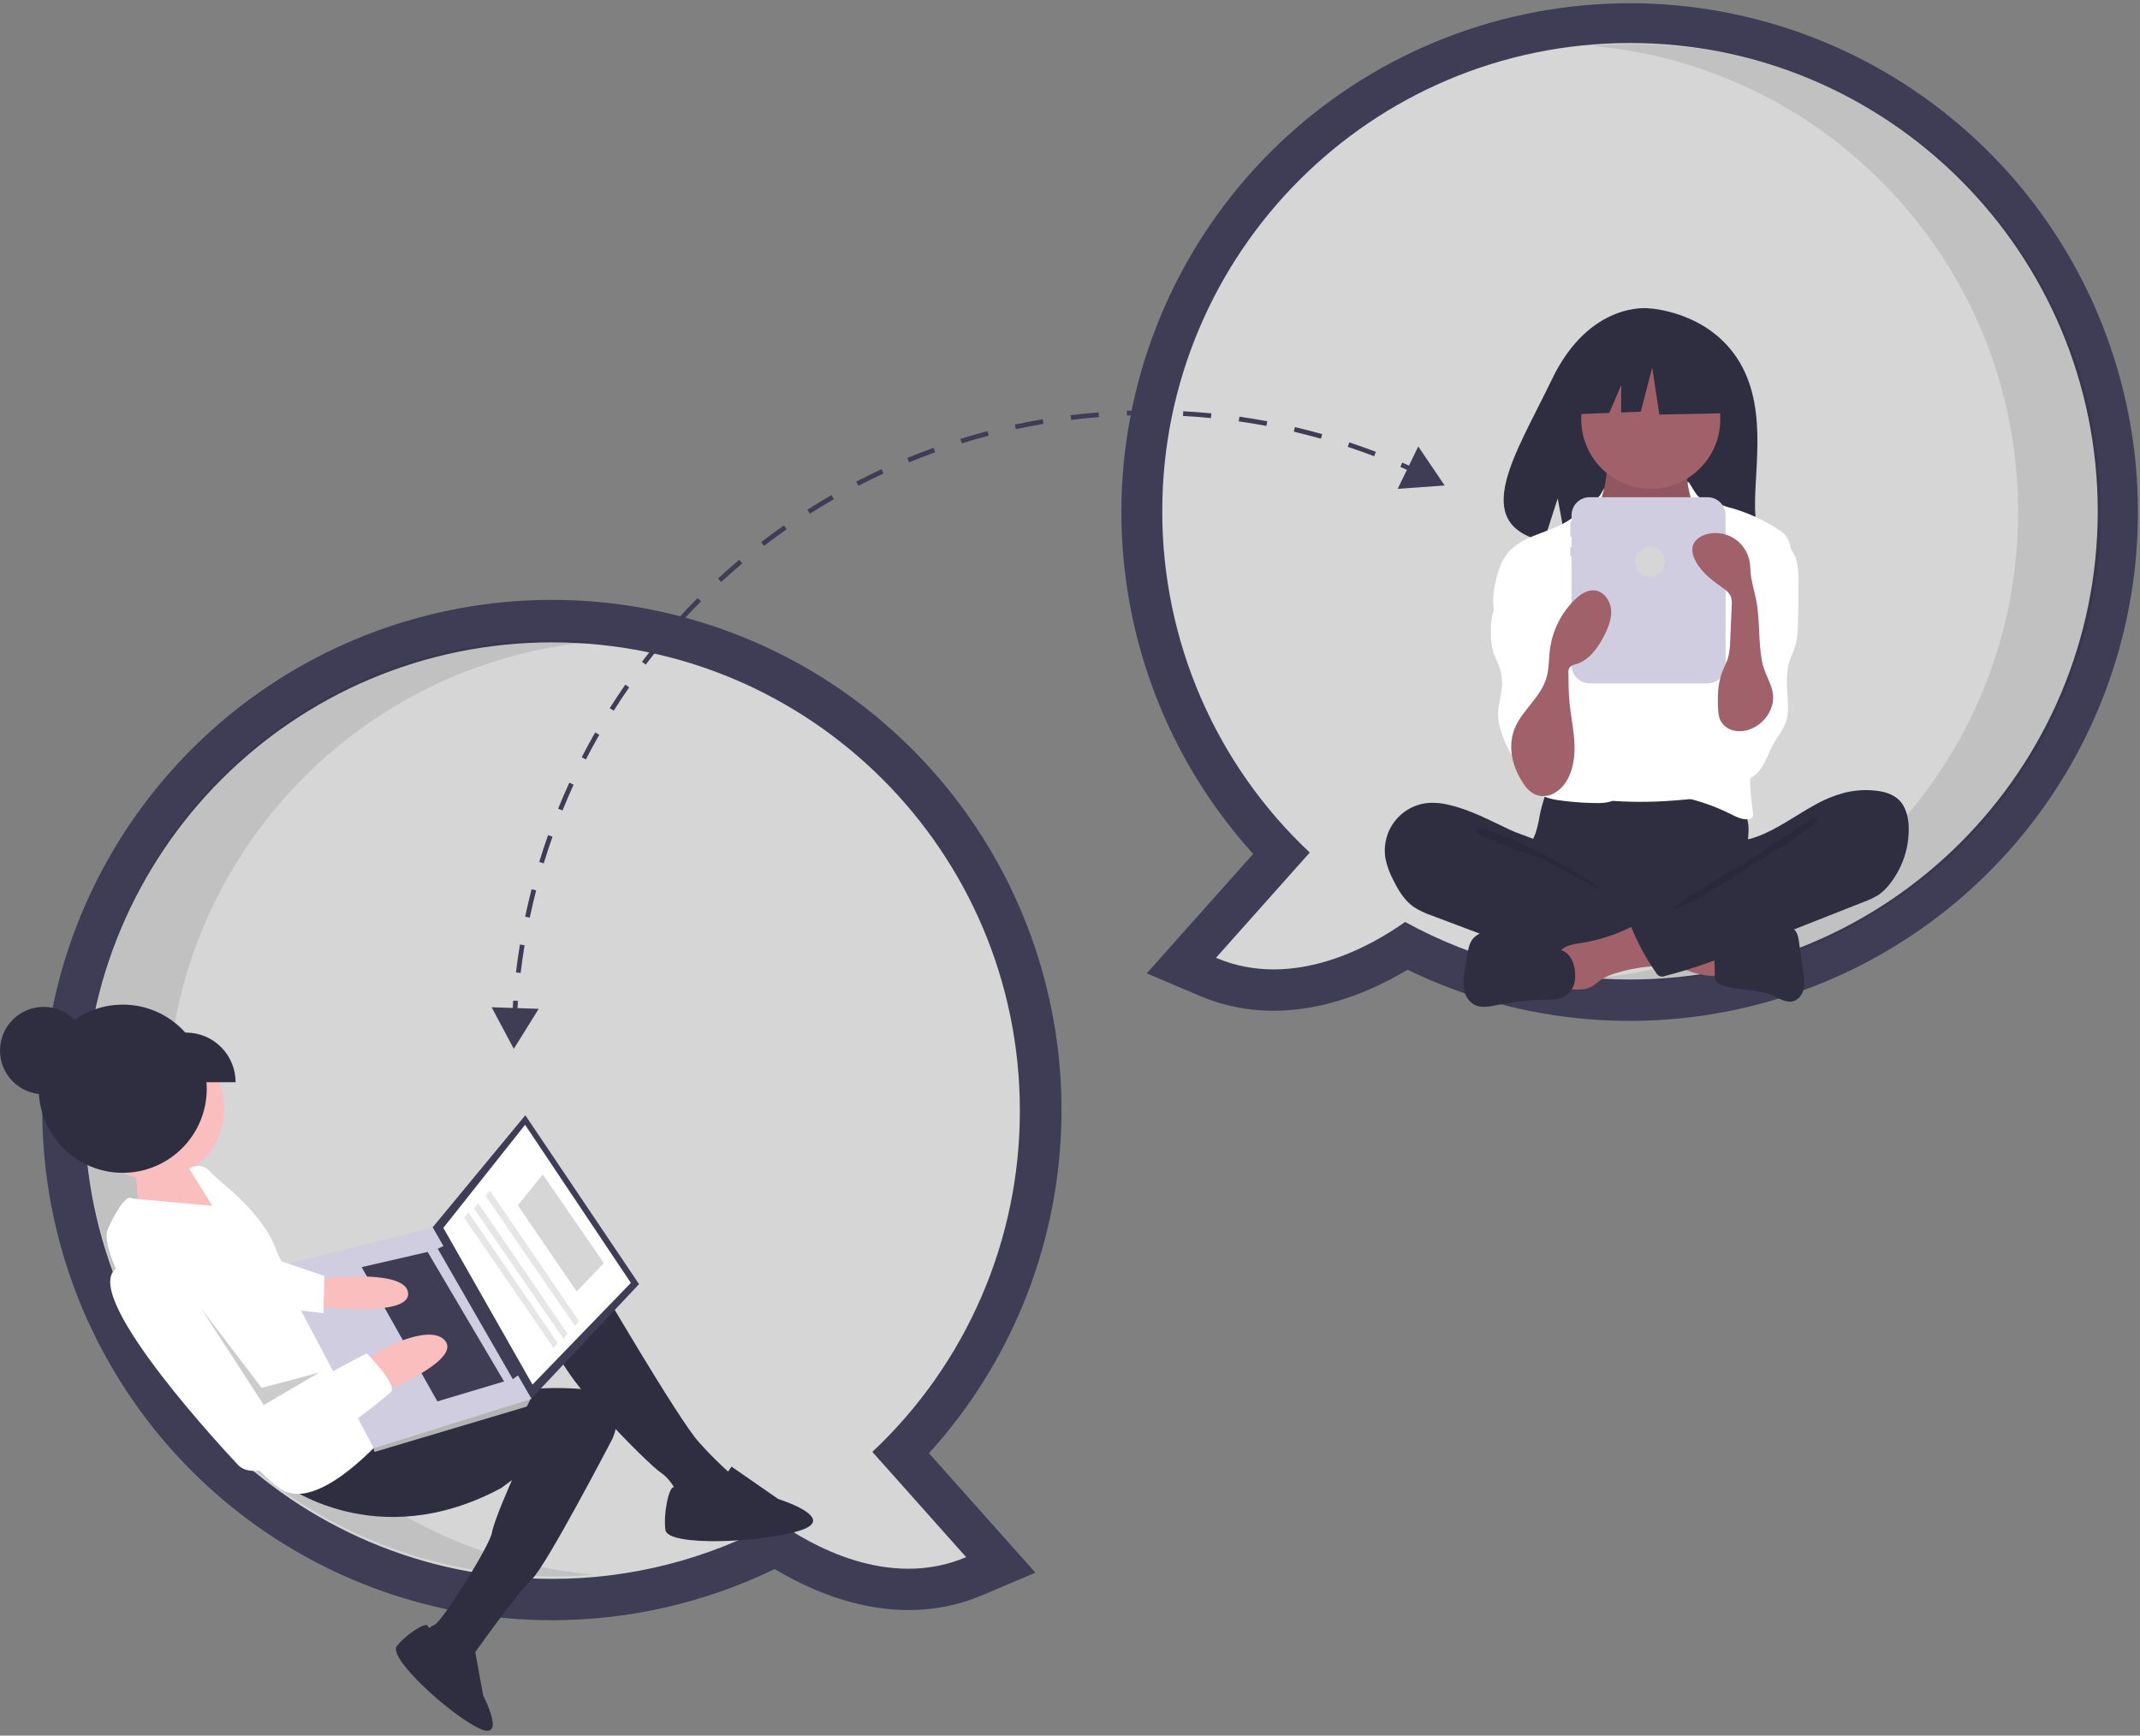 <svg width="127" height="103" viewBox="0 0 127 103" fill="none" xmlns="http://www.w3.org/2000/svg">
<rect x="0" y="0" width="127" height="103" fill="#808080" stroke="none"/>
<g clip-path="url(#clip0_585_2840)">
<path d="M83.532 57.549C80.854 59.156 76.083 61.171 71.207 59.101L68.055 57.762L74.371 50.675C69.331 45.111 66.543 37.868 66.55 30.358C66.558 22.847 69.361 15.609 74.412 10.057C79.464 4.504 86.401 1.035 93.87 0.327C101.339 -0.382 108.803 1.722 114.806 6.226C120.809 10.731 124.92 17.313 126.336 24.688C127.753 32.064 126.372 39.703 122.465 46.114C118.558 52.526 112.405 57.249 105.206 59.364C98.007 61.478 90.28 60.831 83.532 57.549ZM71.43 30.341C71.417 33.803 72.118 37.23 73.492 40.408C74.865 43.585 76.881 46.443 79.412 48.803L81.154 50.442L77.179 54.902C79.249 54.481 81.052 53.36 81.967 52.709L83.221 51.816L84.57 52.558C88.3 54.602 92.484 55.673 96.736 55.673C110.689 55.673 122.041 44.309 122.041 30.341C122.041 16.372 110.689 5.008 96.736 5.008C82.782 5.008 71.43 16.372 71.43 30.341Z" fill="#3F3D56"/>
<path d="M68.975 30.342C68.975 14.995 81.403 2.554 96.734 2.554C112.064 2.554 124.492 14.995 124.492 30.342C124.492 45.689 112.064 58.13 96.734 58.13C92.068 58.137 87.476 56.961 83.387 54.712C81.468 56.079 76.787 58.805 72.163 56.841L77.729 50.594C74.962 47.999 72.757 44.862 71.251 41.378C69.746 37.894 68.971 34.138 68.975 30.342Z" fill="#D7D6D6"/>
<path opacity="0.1" d="M119.766 30.401C119.766 15.881 108.642 3.965 94.461 2.722C95.269 2.651 96.087 2.612 96.914 2.612C112.245 2.612 124.673 15.053 124.673 30.401C124.673 45.748 112.245 58.189 96.914 58.189C96.089 58.189 95.272 58.15 94.465 58.079C108.644 56.834 119.766 44.918 119.766 30.401Z" fill="black"/>
<path d="M32.767 96.152C25.831 96.155 19.104 93.772 13.715 89.401C8.325 85.03 4.6 78.938 3.164 72.145C1.728 65.352 2.667 58.271 5.825 52.09C8.983 45.908 14.168 41 20.511 38.19C26.853 35.379 33.968 34.837 40.662 36.652C47.357 38.468 53.224 42.533 57.282 48.164C61.339 53.795 63.34 60.652 62.948 67.584C62.557 74.517 59.797 81.104 55.131 86.241L61.447 93.329L58.295 94.667C53.42 96.738 48.648 94.723 45.971 93.115C41.855 95.113 37.34 96.151 32.767 96.152ZM32.767 40.575C18.813 40.575 7.462 51.939 7.462 65.907C7.462 79.876 18.813 91.24 32.767 91.24C37.019 91.24 41.202 90.169 44.932 88.125L46.281 87.382L47.536 88.276C48.45 88.927 50.253 90.048 52.323 90.469L48.349 86.009L50.091 84.37C52.621 82.01 54.637 79.152 56.01 75.974C57.384 72.797 58.086 69.369 58.072 65.907C58.072 51.939 46.72 40.575 32.767 40.575Z" fill="#3F3D56"/>
<path d="M60.524 65.909C60.524 50.562 48.096 38.121 32.766 38.121C17.435 38.121 5.007 50.562 5.007 65.909C5.007 81.256 17.435 93.697 32.766 93.697C37.432 93.704 42.023 92.528 46.112 90.279C48.031 91.645 52.712 94.372 57.337 92.408L51.77 86.161C54.537 83.566 56.742 80.429 58.248 76.945C59.754 73.461 60.529 69.705 60.524 65.909Z" fill="#D7D6D6"/>
<path opacity="0.1" d="M9.914 65.766C9.914 51.247 21.038 39.331 35.219 38.087C34.411 38.016 33.593 37.978 32.766 37.978C17.435 37.978 5.007 50.419 5.007 65.766C5.007 81.113 17.435 93.555 32.766 93.555C33.592 93.555 34.408 93.516 35.215 93.445C21.036 92.2 9.914 80.284 9.914 65.766Z" fill="black"/>
<path d="M103.249 21.512C101.433 18.44 97.84 18.297 97.84 18.297C97.84 18.297 94.339 17.849 92.093 22.527C89.999 26.888 87.11 31.099 91.627 32.12L92.443 29.577L92.949 32.309C93.592 32.356 94.237 32.367 94.882 32.342C99.72 32.186 104.328 32.388 104.179 30.65C103.982 28.34 104.997 24.468 103.249 21.512Z" fill="#2F2E41"/>
<path d="M91.371 48.415C91.318 48.753 91.241 49.086 91.14 49.413C91.026 49.733 90.85 50.029 90.747 50.352C90.415 51.383 90.875 52.531 91.608 53.327C92.244 54.013 93.065 54.501 93.972 54.732C94.639 54.875 95.32 54.946 96.003 54.945C97.891 55.01 99.828 55.067 101.617 54.459C102.182 54.263 102.728 54.014 103.248 53.718C103.412 53.639 103.556 53.526 103.671 53.384C103.791 53.177 103.844 52.938 103.824 52.7C103.82 51.899 103.657 51.101 103.696 50.301C103.717 49.858 103.8 49.415 103.759 48.973C103.703 48.471 103.493 47.999 103.158 47.621C102.823 47.243 102.38 46.978 101.889 46.862C101.381 46.753 100.855 46.813 100.338 46.862C98.997 46.991 97.65 47.052 96.303 47.043C94.926 47.034 93.558 46.824 92.188 46.802C91.783 46.795 91.791 46.92 91.662 47.313C91.543 47.674 91.446 48.042 91.371 48.415Z" fill="#2F2E41"/>
<path d="M95.279 28.631C95.213 28.977 95.142 29.337 94.934 29.622C94.694 29.95 94.304 30.137 94.046 30.451C93.658 30.923 93.636 31.588 93.634 32.199C93.633 32.762 93.644 33.363 93.958 33.83C94.181 34.121 94.459 34.365 94.774 34.551C95.951 35.345 97.222 36.153 98.641 36.179C99.229 36.19 99.859 36.038 100.246 35.594C100.413 35.386 100.544 35.152 100.634 34.901C100.997 34.005 101.217 33.059 101.286 32.095C101.338 31.642 101.296 31.183 101.162 30.748C100.989 30.267 100.641 29.871 100.411 29.415C100.138 28.873 100.039 28.26 100.125 27.659C100.137 27.617 100.133 27.572 100.115 27.532C100.096 27.51 100.073 27.494 100.046 27.483C100.02 27.472 99.991 27.468 99.963 27.47L97.15 27.267C96.888 27.254 96.627 27.224 96.369 27.178C96.217 27.147 95.817 26.931 95.672 26.989C95.405 27.095 95.334 28.343 95.279 28.631Z" fill="#A0616A"/>
<path opacity="0.1" d="M95.279 28.72C95.213 29.067 95.142 29.427 94.934 29.712C94.694 30.039 94.304 30.227 94.046 30.541C93.658 31.013 93.636 31.677 93.634 32.289C93.633 32.852 93.644 33.453 93.958 33.92C94.181 34.211 94.459 34.455 94.774 34.641C95.951 35.434 97.222 36.242 98.641 36.269C99.229 36.279 99.859 36.127 100.246 35.684C100.413 35.476 100.544 35.242 100.634 34.99C100.997 34.095 101.217 33.149 101.286 32.185C101.338 31.732 101.296 31.273 101.162 30.838C100.989 30.357 100.641 29.961 100.411 29.505C100.138 28.962 100.039 28.35 100.125 27.749C100.137 27.707 100.133 27.662 100.115 27.622C100.096 27.6 100.073 27.584 100.046 27.573C100.02 27.562 99.991 27.558 99.963 27.56L97.15 27.357C96.888 27.344 96.627 27.314 96.369 27.268C96.217 27.237 95.817 27.021 95.672 27.078C95.405 27.185 95.334 28.433 95.279 28.72Z" fill="black"/>
<path d="M97.966 29.007C100.245 29.007 102.093 27.157 102.093 24.876C102.093 22.594 100.245 20.745 97.966 20.745C95.687 20.745 93.839 22.594 93.839 24.876C93.839 27.157 95.687 29.007 97.966 29.007Z" fill="#A0616A"/>
<path d="M95.856 34.13C96.06 34.367 96.306 34.563 96.581 34.71C96.868 34.829 97.176 34.888 97.487 34.883C98.231 34.904 99.037 34.767 99.555 34.232C100.222 33.542 100.2 32.429 100.723 31.624C100.765 31.551 100.822 31.488 100.891 31.439C100.979 31.391 101.078 31.369 101.178 31.373C101.838 31.367 102.413 31.796 102.932 32.204C103.177 32.373 103.386 32.587 103.55 32.834C103.653 33.035 103.723 33.25 103.758 33.473C104.016 34.732 104.099 36.019 104.182 37.301C104.228 38.01 104.274 38.719 104.27 39.429C104.259 41.767 103.716 44.067 103.176 46.342C103.107 46.635 103.011 46.963 102.745 47.103C102.626 47.157 102.499 47.188 102.369 47.195C100.822 47.377 99.273 47.559 97.716 47.583C97.108 47.592 96.501 47.578 95.894 47.539C95.789 47.538 95.686 47.519 95.587 47.485C95.453 47.421 95.337 47.323 95.252 47.201C94.41 46.138 94.36 44.67 94.366 43.313C94.379 39.997 94.497 36.684 94.721 33.373C94.739 33.1 94.743 32.768 94.546 32.553C94.929 33.121 95.368 33.65 95.856 34.13Z" fill="white"/>
<path d="M94.981 29.362C94.841 29.615 93.814 30.242 93.616 30.451C92.507 31.621 90.484 31.577 89.47 32.83C89.114 33.271 88.928 33.825 88.792 34.375C88.599 35.154 88.496 36.003 88.819 36.737C89.13 37.444 89.784 37.932 90.228 38.563C90.716 39.256 90.935 40.097 91.145 40.919C91.3 41.525 91.457 42.146 91.396 42.769C91.328 43.477 90.985 44.126 90.783 44.808C90.581 45.49 90.546 46.302 91.013 46.839C91.357 47.232 91.895 47.389 92.41 47.476C93.069 47.575 93.734 47.633 94.401 47.65C94.989 47.676 95.638 47.681 96.09 47.303C96.447 47.005 96.602 46.522 96.622 46.057C96.642 45.592 96.546 45.131 96.485 44.67C96.422 44.192 96.398 43.709 96.378 43.228C96.288 41.065 96.275 38.902 96.341 36.737C96.374 36.287 96.352 35.835 96.275 35.39C96.149 34.811 95.837 34.293 95.576 33.761C95.054 32.759 94.818 31.633 94.893 30.505C94.972 29.346 95.477 28.464 94.981 29.362Z" fill="white"/>
<path d="M100.775 29.449C100.988 29.667 101.709 29.739 101.979 29.88C102.233 29.998 102.498 30.09 102.771 30.154C103.756 30.439 104.693 30.869 105.55 31.432C105.729 31.536 105.886 31.672 106.015 31.834C106.151 32.055 106.239 32.303 106.272 32.56C106.405 33.216 106.538 33.88 106.508 34.548C106.476 35.258 106.263 35.945 106.051 36.622L105.26 39.155C104.669 41.045 104.075 42.954 103.909 44.927C103.817 46.021 103.858 47.122 104.03 48.206C104.047 48.258 104.052 48.314 104.045 48.369C104.038 48.423 104.019 48.476 103.991 48.523C103.938 48.575 103.87 48.606 103.797 48.612C103.415 48.672 103.045 48.477 102.699 48.305C101.642 47.778 100.513 47.408 99.349 47.207C99.804 46.549 100.155 45.825 100.39 45.06C100.523 44.574 100.628 44.081 100.704 43.583L101.072 41.452C101.222 40.673 101.327 39.886 101.388 39.096C101.416 38.799 101.398 38.499 101.337 38.208C101.252 37.93 101.139 37.662 101 37.407C100.394 36.144 100.109 34.703 100.348 33.322C100.452 32.717 100.655 32.112 100.571 31.505C100.489 30.92 100.574 30.466 100.424 29.889C99.81 27.515 100.376 29.038 100.775 29.449Z" fill="white"/>
<path d="M89.461 34.825C89.184 35.399 88.722 35.889 88.564 36.506C88.503 36.795 88.477 37.09 88.486 37.385C88.459 37.83 88.503 38.276 88.617 38.707C88.704 38.98 88.847 39.231 88.95 39.498C89.094 39.871 89.158 40.27 89.138 40.67C89.11 41.223 88.922 41.761 88.908 42.314C88.885 43.185 89.287 44.004 89.68 44.782C89.779 44.537 89.93 44.316 90.123 44.136C90.315 43.955 90.545 43.819 90.796 43.737C91.047 43.655 91.313 43.629 91.575 43.66C91.837 43.691 92.089 43.779 92.314 43.919C92.403 43.808 92.446 43.666 92.432 43.525C92.461 42.514 92.489 41.503 92.516 40.493C92.559 38.93 92.599 37.346 92.24 35.825C92.078 35.138 91.826 34.453 91.363 33.92C91.12 33.64 90.293 32.901 89.893 33.215C89.713 33.356 89.755 33.741 89.727 33.936C89.684 34.244 89.594 34.544 89.461 34.825Z" fill="white"/>
<path d="M106.59 33.171C106.702 33.585 106.749 34.014 106.732 34.443C106.737 35.316 106.725 36.19 106.697 37.063C106.701 37.511 106.644 37.958 106.527 38.39C106.437 38.671 106.3 38.934 106.207 39.215C105.931 40.054 106.082 40.965 106.106 41.849C106.123 42.135 106.098 42.422 106.033 42.701C105.887 43.249 105.495 43.692 105.222 44.188C104.962 44.66 104.805 45.188 104.495 45.628C104.185 46.068 103.647 46.416 103.127 46.281C102.732 46.179 102.452 45.829 102.258 45.471C101.835 44.681 101.69 43.773 101.847 42.891C102.042 41.818 102.671 40.867 102.898 39.8C103.21 38.336 102.736 36.825 102.75 35.328C102.744 35.093 102.775 34.859 102.844 34.635C102.963 34.293 103.219 34.02 103.455 33.745C103.75 33.403 104.025 33.042 104.276 32.666C104.446 32.414 104.675 31.765 104.975 31.711C105.645 31.59 106.424 32.653 106.59 33.171Z" fill="white"/>
<path d="M85.987 47.764C85.617 47.671 85.235 47.63 84.854 47.644C84.453 47.666 84.061 47.773 83.705 47.958C83.349 48.144 83.036 48.403 82.788 48.719C82.54 49.034 82.361 49.399 82.265 49.789C82.168 50.179 82.156 50.586 82.228 50.981C82.32 51.409 82.472 51.822 82.677 52.209C82.978 52.82 83.338 53.429 83.894 53.82C84.229 54.035 84.59 54.207 84.968 54.332L87.898 55.437C88.329 55.599 88.76 55.762 89.196 55.913C91.383 56.669 93.663 57.123 95.972 57.261C96.675 57.327 97.384 57.291 98.076 57.154C98.244 57.133 98.397 57.05 98.507 56.921C98.563 56.824 98.596 56.715 98.603 56.603L98.784 55.34C98.824 55.164 98.819 54.98 98.768 54.807C98.686 54.595 98.479 54.461 98.281 54.347C96.355 53.24 94.106 52.629 92.485 51.109C92.103 50.751 91.784 50.184 91.32 49.941C90.794 49.665 90.175 49.508 89.631 49.254C88.443 48.699 87.275 48.06 85.987 47.764Z" fill="#2F2E41"/>
<path opacity="0.1" d="M88.91 49.471C89.945 49.796 94.318 52.046 95.067 52.832C94.966 52.868 91.558 50.956 91.456 50.926C90.519 50.668 89.6 50.344 88.709 49.956C88.531 49.874 87.555 49.488 87.599 49.263C87.649 49.01 88.726 49.413 88.91 49.471Z" fill="black"/>
<path d="M101.831 57.915C101.89 57.919 101.949 57.902 101.996 57.866C102.016 57.84 102.031 57.809 102.04 57.777C102.049 57.745 102.051 57.711 102.047 57.677L102.042 55.956C101.548 55.72 100.995 55.645 100.452 55.572L97.919 55.233C97.977 55.241 97.523 56.325 97.592 56.47C97.715 56.725 98.653 56.951 98.918 57.072C99.838 57.49 100.795 57.951 101.831 57.915Z" fill="#A0616A"/>
<path d="M93.884 55.952C93.406 56.028 92.872 56.095 92.562 56.468C92.17 56.941 92.337 57.645 92.524 58.231C92.536 58.306 92.562 58.379 92.602 58.444C92.642 58.509 92.695 58.566 92.757 58.61C92.819 58.654 92.889 58.686 92.964 58.703C93.038 58.719 93.115 58.721 93.19 58.708C93.626 58.735 94.091 58.757 94.472 58.543C94.644 58.428 94.811 58.305 94.969 58.172C95.251 57.985 95.559 57.844 95.885 57.753C96.483 57.565 97.098 57.438 97.722 57.374C97.968 57.363 98.211 57.32 98.446 57.247C98.563 57.209 98.67 57.145 98.758 57.059C98.847 56.973 98.914 56.868 98.955 56.751C99.043 56.438 98.862 56.12 98.688 55.845C98.487 55.486 98.227 55.164 97.917 54.892C97.445 54.525 97.212 54.807 96.737 55.042C95.837 55.486 94.875 55.793 93.884 55.952Z" fill="#A0616A"/>
<path d="M92.634 56.383L89.597 55.484C89.233 55.358 88.853 55.284 88.467 55.265C88.274 55.257 88.082 55.291 87.903 55.363C87.724 55.436 87.563 55.545 87.43 55.685C87.194 55.962 87.127 56.34 87.068 56.699L86.942 57.466C86.859 57.853 86.835 58.251 86.872 58.645C86.892 58.842 86.957 59.032 87.062 59.2C87.166 59.368 87.308 59.51 87.475 59.615C87.895 59.845 88.411 59.733 88.88 59.637C89.827 59.443 90.79 59.339 91.757 59.328C92.121 59.323 92.502 59.328 92.823 59.158C93.01 59.047 93.166 58.892 93.279 58.707C93.393 58.522 93.459 58.312 93.473 58.096C93.532 57.44 93.314 56.584 92.634 56.383Z" fill="#2F2E41"/>
<path d="M103.025 55.599C103.419 55.529 103.767 55.306 104.144 55.173C104.675 54.987 105.25 54.987 105.813 54.989C106.019 54.97 106.227 55.012 106.411 55.109C106.659 55.274 106.722 55.605 106.764 55.9L107.019 57.68C107.087 58.012 107.094 58.354 107.039 58.688C106.965 59.018 106.74 59.336 106.413 59.421C106.016 59.525 105.627 59.27 105.252 59.104C104.315 58.687 103.225 58.793 102.248 58.482C102.155 58.463 102.067 58.425 101.989 58.369C101.912 58.314 101.847 58.242 101.799 58.16C101.765 58.061 101.753 57.956 101.764 57.852C101.781 57.28 101.66 56.499 101.832 55.952C101.987 55.461 102.586 55.599 103.025 55.599Z" fill="#2F2E41"/>
<path d="M109.451 47.047C110.058 46.895 110.687 46.852 111.309 46.92C111.806 46.975 112.317 47.113 112.68 47.457C113.121 47.876 113.263 48.524 113.275 49.133C113.294 50.345 112.893 51.526 112.138 52.475C111.954 52.715 111.735 52.926 111.489 53.101C111.223 53.268 110.939 53.404 110.643 53.509L104.082 56.1C102.356 56.781 100.624 57.465 98.823 57.914C98.774 57.938 98.72 57.952 98.666 57.955C98.611 57.957 98.557 57.949 98.505 57.931C98.454 57.912 98.407 57.883 98.367 57.846C98.326 57.809 98.294 57.764 98.272 57.714C97.697 56.892 97.215 56.009 96.834 55.081C96.816 55.059 96.803 55.032 96.797 55.005C96.791 54.977 96.792 54.948 96.8 54.92C96.808 54.893 96.822 54.868 96.841 54.847C96.861 54.826 96.885 54.81 96.912 54.801L101.553 52.131C101.893 51.954 102.21 51.735 102.497 51.48C102.698 51.285 102.862 51.056 102.982 50.804C103.079 50.603 103.088 50.128 103.21 49.98C103.331 49.834 103.742 49.822 103.932 49.765C104.2 49.683 104.463 49.584 104.718 49.468C105.756 49.003 106.681 48.327 107.676 47.783C108.234 47.463 108.831 47.216 109.451 47.047Z" fill="#2F2E41"/>
<path opacity="0.1" d="M106.822 49.042C106.024 49.642 104.992 50.193 104.202 50.808C103.932 51.018 99.436 53.549 99.373 53.885C100.11 54.009 104.806 50.72 105.478 50.392C106.15 50.064 106.746 49.601 107.336 49.142C107.486 49.025 108.124 48.672 107.692 48.542C107.449 48.468 107.001 48.923 106.822 49.042Z" fill="black"/>
<path d="M101.336 29.507H94.337C94.053 29.507 93.78 29.62 93.579 29.821C93.378 30.023 93.265 30.296 93.265 30.58V30.973H93.189V31.852H93.265V32.468H93.189V32.995H93.265V39.48C93.265 39.765 93.378 40.038 93.579 40.239C93.78 40.441 94.053 40.554 94.337 40.554H101.336C101.621 40.554 101.893 40.441 102.094 40.239C102.295 40.038 102.408 39.765 102.408 39.48V30.58C102.408 30.296 102.295 30.023 102.094 29.821C101.893 29.62 101.621 29.507 101.336 29.507Z" fill="#D0CDE1"/>
<path d="M102.446 21.217L98.897 19.355L93.994 20.117L92.98 24.602L95.505 24.504L96.21 22.857V24.477L97.375 24.432L98.051 21.809L98.474 24.602L102.615 24.517L102.446 21.217Z" fill="#2F2E41"/>
<path d="M90.388 46.468C90.549 46.741 90.777 46.968 91.051 47.127C91.231 47.21 91.427 47.25 91.624 47.244C91.822 47.239 92.015 47.189 92.19 47.097C92.54 46.909 92.826 46.622 93.012 46.272C93.398 45.59 93.478 44.774 93.43 43.992C93.382 43.209 93.215 42.439 93.141 41.659C93.087 41.091 93.083 40.521 93.079 39.951C93.065 39.831 93.09 39.71 93.15 39.606C93.253 39.503 93.387 39.436 93.531 39.416C94.309 39.184 94.826 38.453 95.197 37.73C95.444 37.246 95.659 36.718 95.612 36.178C95.564 35.637 95.176 35.092 94.636 35.037C94.191 34.991 93.78 35.274 93.46 35.586C92.65 36.377 92.13 37.418 91.982 38.541C91.912 39.091 91.932 39.656 91.783 40.19C91.464 41.33 90.466 42.028 89.968 43.054C89.42 44.184 89.722 45.468 90.388 46.468Z" fill="#A0616A"/>
<path d="M105.078 42.112C104.964 42.377 104.799 42.616 104.592 42.815C104.384 43.015 104.139 43.17 103.871 43.273C103.537 43.407 103.169 43.43 102.822 43.338C102.65 43.29 102.491 43.203 102.357 43.084C102.224 42.964 102.12 42.816 102.053 42.65C102 42.482 101.971 42.308 101.967 42.133C101.917 41.364 101.936 40.572 102.215 39.854C102.323 39.577 102.468 39.314 102.553 39.029C102.636 38.701 102.679 38.363 102.68 38.024L102.771 35.926C102.787 35.774 102.776 35.62 102.74 35.471C102.649 35.168 102.365 34.971 102.106 34.79C101.478 34.353 100.857 33.843 100.553 33.14C100.448 32.929 100.411 32.69 100.446 32.457C100.531 32.04 100.951 31.771 101.366 31.68C101.638 31.62 101.919 31.617 102.192 31.669C102.465 31.721 102.724 31.828 102.955 31.983C103.186 32.138 103.383 32.339 103.534 32.572C103.685 32.805 103.788 33.067 103.835 33.341C103.876 33.578 103.876 33.82 103.9 34.059C103.951 34.566 104.112 35.054 104.212 35.554C104.46 36.785 104.332 38.057 104.577 39.287C104.781 40.316 105.554 40.987 105.078 42.112Z" fill="#A0616A"/>
<path d="M97.927 34.224C98.412 34.224 98.805 33.831 98.805 33.346C98.805 32.86 98.412 32.467 97.927 32.467C97.442 32.467 97.049 32.86 97.049 33.346C97.049 33.831 97.442 34.224 97.927 34.224Z" fill="#D7D6D6"/>
<path d="M2.59 64.938C4.021 64.938 5.18 63.777 5.18 62.345C5.18 60.913 4.021 59.752 2.59 59.752C1.16 59.752 0 60.913 0 62.345C0 63.777 1.16 64.938 2.59 64.938Z" fill="#2F2E41"/>
<path d="M11.977 70.043L10.673 68.774L8.053 69.588L8.305 72.625L13.691 72.375L12.037 70.124L11.977 70.043Z" fill="#FBBEBE"/>
<path d="M9.126 70.015C11.439 70.015 13.314 68.138 13.314 65.823C13.314 63.508 11.439 61.631 9.126 61.631C6.814 61.631 4.939 63.508 4.939 65.823C4.939 68.138 6.814 70.015 9.126 70.015Z" fill="#FBBEBE"/>
<path d="M35.121 75.422C35.121 75.422 40.266 84.273 41.49 85.601C42.072 86.255 42.693 86.874 43.348 87.455C43.348 87.455 42.772 89.366 41.855 89.298C41.333 89.266 40.821 89.14 40.343 88.925C40.343 88.925 39.934 87.863 39.221 87.397C38.507 86.932 32.676 81.189 32.812 79.354C32.949 77.519 35.121 75.422 35.121 75.422Z" fill="#2F2E41"/>
<path d="M16.802 88.051C16.802 88.051 22.287 92.313 29.741 88.309L30.384 87.835C30.384 87.835 29.3 90.277 29.199 90.939C29.082 91.706 26.26 96.202 25.799 96.418C25.339 96.633 25.237 96.832 25.237 96.832L27.192 98.986L27.915 98.453C27.915 98.453 30.733 94.456 31.557 93.725C32.381 92.994 36.308 85.454 36.308 85.454C36.308 85.454 37.809 82.613 34.062 82.399C30.315 82.185 28.591 83.208 28.591 83.208L21.941 84.265L16.802 88.051Z" fill="#2F2E41"/>
<path d="M43.411 87.035L46.185 88.957C46.185 88.957 49.725 90.067 47.544 90.806C45.364 91.544 39.618 91.812 39.488 90.792C39.358 89.773 39.715 88.169 40.001 88.257C40.288 88.344 42.278 88.861 43.411 87.035Z" fill="#2F2E41"/>
<path d="M28.16 97.794L28.673 100.617C28.673 100.617 30.133 103.412 28.38 102.545C26.627 101.677 23.015 98.383 23.548 97.692C24.082 97.001 25.259 96.252 25.378 96.477C25.498 96.702 26.383 98.21 28.16 97.794Z" fill="#2F2E41"/>
<path d="M22.87 85.192C22.87 85.192 19.141 89.55 16.878 88.491C14.614 87.433 5.352 75.171 6.41 72.905C7.467 70.639 7.822 71.121 7.822 71.121L12.604 71.564L11.228 69.356C11.228 69.356 11.87 68.882 12.483 69.547C13.095 70.211 15.553 71.87 16.409 74.214C17.265 76.557 19.779 76.44 19.779 76.44L22.87 85.192Z" fill="white"/>
<path d="M37.925 76.206L31.461 83.075L25.671 72.841L31.176 66.184L37.925 76.206Z" fill="#3F3D56"/>
<path d="M37.438 76.132L31.601 82.167L26.311 72.866L31.162 66.752L37.438 76.132Z" fill="white"/>
<path d="M31.147 82.814L31.464 83.076L31.261 83.473L22.223 86.166L22.137 85.856L22.548 85.43L31.147 82.814Z" fill="#B3B3B3"/>
<path d="M31.544 83.016L22.185 85.945L16.48 75.154L25.673 72.842L31.544 83.016Z" fill="#D0CDE1"/>
<path d="M30.836 81.552L30.434 81.848L25.978 74.102L26.439 73.887L30.836 81.552Z" fill="#3F3D56"/>
<path d="M29.915 81.982L25.956 83.164L21.461 75.198L25.378 74.295L29.915 81.982Z" fill="#3F3D56"/>
<path d="M18.764 76.073L19.584 75.841C19.584 75.841 24.155 75.324 24.222 76.762C24.289 78.2 18.97 77.532 18.97 77.532L18.261 76.568L18.764 76.073Z" fill="#FBBEBE"/>
<path d="M22.774 82.537L23.915 82.069C23.915 82.069 27.359 80.523 26.371 79.516C25.383 78.509 22.336 80.258 22.336 80.258L21.752 80.811L22.774 82.537Z" fill="#FBBEBE"/>
<path d="M21.757 80.311C21.757 80.311 23.614 82.164 23.192 82.6C22.769 83.035 15.837 88.761 14.119 86.929C12.401 85.097 4.029 75.898 7.286 75.109C10.544 74.32 11.405 76.164 11.405 76.164L15.705 83.53L21.757 80.311Z" fill="white"/>
<path d="M16.195 74.682L19.245 75.718L19.196 77.922L15.969 77.574L16.195 74.682Z" fill="white"/>
<path opacity="0.2" d="M18.944 81.454L15.656 83.381L11.9 77.597L15.526 82.361L18.944 81.454Z" fill="black"/>
<path d="M7.284 69.6C10.038 69.6 12.27 67.366 12.27 64.61C12.27 61.853 10.038 59.619 7.284 59.619C4.531 59.619 2.299 61.853 2.299 64.61C2.299 67.366 4.531 69.6 7.284 69.6Z" fill="#2F2E41"/>
<path d="M34.222 76.642L30.731 71.53L32.211 69.696L35.838 74.955L34.222 76.642Z" fill="#D7D6D6"/>
<path d="M34.125 78.698L28.811 70.965L29.073 70.647L34.362 78.4L34.125 78.698Z" fill="#E6E6E6"/>
<path d="M33.44 79.449L28.125 71.715L28.388 71.398L33.677 79.15L33.44 79.449Z" fill="#E6E6E6"/>
<path d="M32.857 80.001L27.543 72.268L27.805 71.951L33.094 79.703L32.857 80.001Z" fill="#E6E6E6"/>
<path d="M9.497 61.278H11.039C11.82 61.278 12.569 61.588 13.121 62.141C13.673 62.694 13.983 63.443 13.983 64.225H9.497V61.278Z" fill="#2F2E41"/>
<path d="M30.738 59.4L30.459 59.379C30.448 59.524 30.44 59.671 30.431 59.817L29.176 59.775L30.492 62.243L31.97 59.868L30.711 59.826C30.72 59.684 30.727 59.541 30.738 59.4Z" fill="#3F3D56"/>
<path d="M38.097 39.272L38.319 39.443C38.654 39.004 39.003 38.567 39.357 38.142L39.142 37.962C38.785 38.39 38.433 38.831 38.097 39.272Z" fill="#3F3D56"/>
<path d="M40.246 36.702L40.453 36.891C40.825 36.483 41.211 36.078 41.6 35.687L41.402 35.489C41.01 35.883 40.621 36.291 40.246 36.702Z" fill="#3F3D56"/>
<path d="M42.612 34.328L42.801 34.535C43.208 34.161 43.628 33.792 44.049 33.438L43.869 33.223C43.445 33.58 43.022 33.952 42.612 34.328Z" fill="#3F3D56"/>
<path d="M36.184 42.027L36.421 42.177C36.716 41.71 37.025 41.244 37.34 40.79L37.11 40.629C36.792 41.087 36.481 41.557 36.184 42.027Z" fill="#3F3D56"/>
<path d="M45.173 32.172L45.344 32.394C45.782 32.057 46.233 31.727 46.683 31.411L46.523 31.181C46.069 31.499 45.614 31.832 45.173 32.172Z" fill="#3F3D56"/>
<path d="M34.522 44.941L34.771 45.069C35.023 44.578 35.29 44.085 35.564 43.605L35.321 43.466C35.045 43.949 34.776 44.446 34.522 44.941Z" fill="#3F3D56"/>
<path d="M31.818 52.841L31.546 52.772C31.408 53.31 31.279 53.859 31.165 54.403L31.439 54.461C31.553 53.921 31.68 53.376 31.818 52.841Z" fill="#3F3D56"/>
<path d="M47.914 30.249L48.065 30.486C48.529 30.19 49.007 29.9 49.484 29.625L49.344 29.382C48.863 29.659 48.382 29.951 47.914 30.249Z" fill="#3F3D56"/>
<path d="M31.132 56.095L30.855 56.05C30.765 56.598 30.686 57.156 30.62 57.709L30.898 57.742C30.964 57.193 31.042 56.639 31.132 56.095Z" fill="#3F3D56"/>
<path d="M33.121 47.992L33.381 48.098C33.589 47.586 33.811 47.071 34.041 46.568L33.787 46.451C33.554 46.958 33.33 47.476 33.121 47.992Z" fill="#3F3D56"/>
<path d="M32 51.155L32.268 51.237C32.429 50.707 32.605 50.175 32.79 49.653L32.526 49.56C32.339 50.084 32.162 50.621 32 51.155Z" fill="#3F3D56"/>
<path d="M66.88 24.657C67.43 24.638 67.989 24.63 68.543 24.635L68.545 24.355C67.988 24.349 67.424 24.357 66.871 24.376L66.88 24.657Z" fill="#3F3D56"/>
<path d="M50.813 28.581L50.942 28.83C51.432 28.576 51.933 28.33 52.432 28.099L52.314 27.844C51.812 28.077 51.307 28.325 50.813 28.581Z" fill="#3F3D56"/>
<path d="M73.515 25.006C74.062 25.083 74.614 25.174 75.155 25.276L75.207 25C74.661 24.898 74.105 24.806 73.554 24.728L73.515 25.006Z" fill="#3F3D56"/>
<path d="M76.782 25.619C77.319 25.744 77.86 25.884 78.392 26.034L78.467 25.763C77.932 25.613 77.386 25.472 76.846 25.346L76.782 25.619Z" fill="#3F3D56"/>
<path d="M79.984 26.518C80.507 26.691 81.034 26.878 81.55 27.075L81.65 26.813C81.13 26.615 80.599 26.426 80.072 26.252L79.984 26.518Z" fill="#3F3D56"/>
<path d="M70.206 24.686C70.758 24.715 71.315 24.757 71.864 24.81L71.891 24.53C71.338 24.477 70.776 24.435 70.22 24.406L70.206 24.686Z" fill="#3F3D56"/>
<path d="M63.532 24.64L63.566 24.919C64.112 24.851 64.668 24.795 65.219 24.752L65.197 24.472C64.642 24.516 64.082 24.572 63.532 24.64Z" fill="#3F3D56"/>
<path d="M56.995 26.044L57.078 26.312C57.605 26.149 58.142 25.995 58.676 25.855L58.605 25.584C58.068 25.725 57.526 25.879 56.995 26.044Z" fill="#3F3D56"/>
<path d="M53.844 27.176L53.95 27.436C54.46 27.227 54.98 27.026 55.498 26.84L55.403 26.576C54.882 26.764 54.357 26.965 53.844 27.176Z" fill="#3F3D56"/>
<path d="M60.232 25.195L60.291 25.47C60.83 25.354 61.379 25.249 61.923 25.157L61.877 24.88C61.328 24.973 60.775 25.079 60.232 25.195Z" fill="#3F3D56"/>
<path d="M85.734 28.811L84.167 26.494L83.617 27.629C83.483 27.57 83.351 27.509 83.218 27.451L83.106 27.709C83.236 27.765 83.365 27.824 83.494 27.882L82.946 29.011L85.734 28.811Z" fill="#3F3D56"/>
</g>
<defs>
<clipPath id="clip0_585_2840">
<rect width="126.946" height="102.615" fill="white" transform="translate(0 0.096)"/>
</clipPath>
</defs>
</svg>
